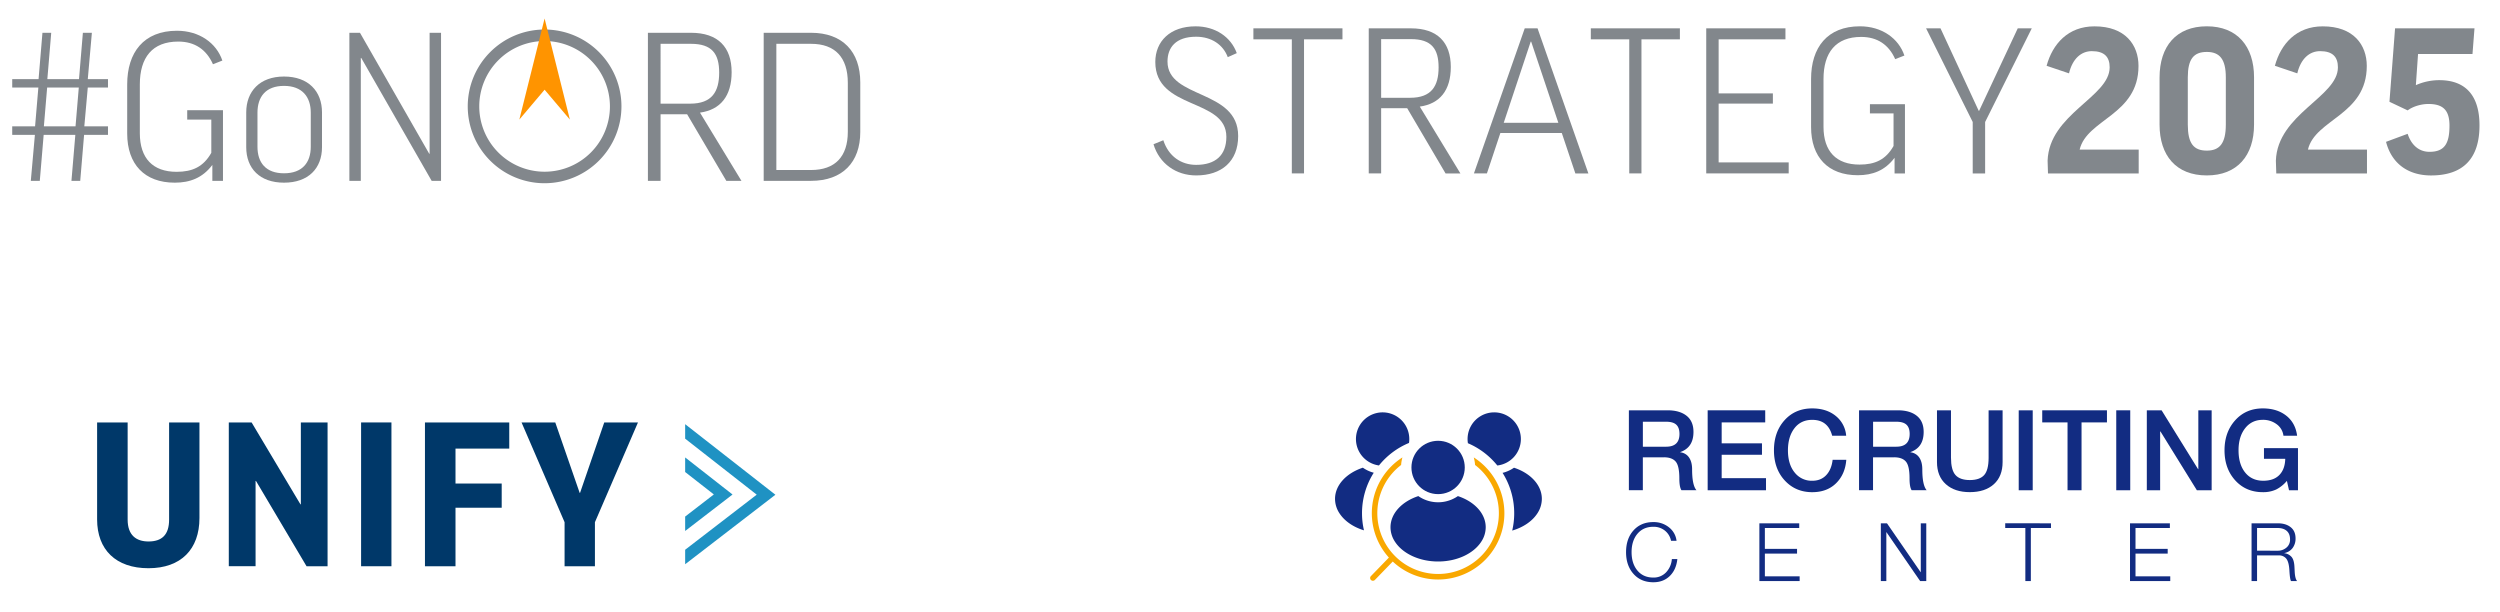 <svg xmlns="http://www.w3.org/2000/svg" id="Ebene_1" data-name="Ebene 1" viewBox="0 0 2646 648"><defs><style>.cls-1{fill:#82878c;}.cls-2{fill:#ff9400;}.cls-3{fill:#122c82;}.cls-4{fill:#f9a800;}.cls-5{fill:#1f92c3;}.cls-6{fill:#003869;}</style></defs><path class="cls-1" d="M12.94,83.76H40.82L44.93,34.7h9.29L50.11,83.76H83.62l4.1-49.06h9.52L92.91,83.76H114.3v8.87H92.91l-3.67,41.06H114.3v9.08H89L84.91,191.4H75.62l4.1-48.63H46.22l-4.1,48.63H32.61l4.32-48.63h-24v-9.08h24.2l3.47-41.06H12.94Zm33.5,49.93h33.5L83.4,92.63H49.9Z"></path><path class="cls-1" d="M235.34,64.1,225.4,68c-6.92-15.56-19.23-24-36.75-24C161.2,44,148,60.86,148,89.39V141c0,26.58,13.83,40.85,38.9,40.85,16.65,0,28.32-5.18,36.75-20.1V126.56h-25.5v-9.94H236V191.4H224.75V174.54c-10.38,13.83-23.78,18.8-39.77,18.8-32,0-50.36-19.45-50.36-52.08V89.39c0-33.94,17.5-56.84,52.73-56.84C210.92,32.55,229.07,45.51,235.34,64.1Z"></path><path class="cls-1" d="M340.81,155.74c0,22.48-14.48,37.6-40.2,37.6s-40-15.12-40-37.6V119c0-22.26,14.26-38,40-38s40.2,15.55,40.2,38Zm-68.3-.43c0,16.86,8.86,28.1,28.1,28.1s28.31-11.24,28.31-28.1v-36.1c0-16.64-9.07-28.31-28.31-28.31-19.46,0-28.1,11.67-28.1,28.31Z"></path><path class="cls-1" d="M381,34.7l73.27,128h.43V34.7h12.1V191.4h-9.94L382.31,61.29h-.43V191.4h-12.1V34.7Z"></path><path class="cls-1" d="M727.25,120.94h-28.1V191.4h-13.4V34.7h45.61c28.52,0,43,15.13,43,41.71,0,25.3-11.89,39.78-33.5,42.8l43.88,72.19h-16Zm-28.1-11.23H730.5c23.12,0,30.68-12.76,30.68-32.86,0-19.89-7.56-30.47-29.82-30.47H699.15Z"></path><path class="cls-1" d="M858.43,34.7c33.29,0,52.09,19.89,52.09,52.53v52.51c0,32-18.8,51.66-52.09,51.66H808.29V34.7Zm0,11.68H821.69V179.94h36.74c25.29,0,38.9-14.05,38.9-40.41V87.66C897.33,60.86,883.93,46.38,858.43,46.38Z"></path><path class="cls-1" d="M576.4,193.93a81.34,81.34,0,1,1,81.34-81.34A81.42,81.42,0,0,1,576.4,193.93Zm0-150.49a69.15,69.15,0,1,0,69.15,69.15A69.23,69.23,0,0,0,576.4,43.44Z"></path><polygon class="cls-2" points="576.4 19.59 549.66 126.56 576.4 94.94 603.15 126.56 576.4 19.59"></polygon><path class="cls-3" d="M1749.89,552.58a25.57,25.57,0,0,1,16.56,5.56,21.15,21.15,0,0,1,8,14.21h-5.82a18.33,18.33,0,0,0-6.5-10.74,18.91,18.91,0,0,0-12.24-4.06q-10.61,0-16.82,7.4t-6.2,19.47q0,12.06,6.2,19.47t16.82,7.4a18,18,0,0,0,13.39-5.43,22.65,22.65,0,0,0,6.21-14.17h5.82q-1.2,11.29-8,17.93t-17.42,6.64q-13.1,0-21-8.86t-7.87-23q0-14.29,7.92-23.07T1749.89,552.58Z"></path><path class="cls-3" d="M1904.3,553.87v5h-36.37v22.08H1902v5h-34.06V610h36.8v5h-42.62v-61.1Z"></path><path class="cls-3" d="M1997.18,553.87l35.6,51.69h.18V553.87h5.81V615h-6.5l-35.6-51.69h-.17V615h-5.82v-61.1Z"></path><path class="cls-3" d="M2170.76,553.87v5h-21.31V615h-5.82V558.83h-21.31v-5Z"></path><path class="cls-3" d="M2296.59,553.87v5h-36.37v22.08h34.06v5h-34.06V610H2297v5H2254.4v-61.1Z"></path><path class="cls-3" d="M2410.86,553.87q8.4,0,13.57,4.1t5.18,11.81a16.41,16.41,0,0,1-3.13,10.27,14.28,14.28,0,0,1-8.77,5.31v.17a11.83,11.83,0,0,1,7.83,4.11q2.7,3.33,2.95,11.21l.18,3.6q.33,7.88,2.56,10.52h-6.42c-.8-1.2-1.36-4.93-1.71-11.21q-.51-9-3.29-12.45a9.68,9.68,0,0,0-8-3.47h-22.94V615h-5.82v-61.1Zm-.17,29a13.91,13.91,0,0,0,9.25-3.25,10.78,10.78,0,0,0,3.85-8.65c0-3.94-1.14-6.94-3.43-9s-5.5-3.12-9.67-3.12h-21.82v24Z"></path><path class="cls-3" d="M1765,434.27q12.79,0,20.09,5.81t7.28,17.07q0,16.47-14,21.33v.24a12.75,12.75,0,0,1,9.36,5.57q3.21,4.74,3.2,12.56,0,16.71,4.62,22h-15.88q-2.25-3.2-2.25-12.56,0-13.27-3.91-17.78t-12.44-4.5h-22.28v34.84H1724V434.27Zm-1.54,38.52q14.1,0,14.1-13.51,0-6.63-3.38-9.78t-10.84-3.14h-24.53v26.43Z"></path><path class="cls-3" d="M1868.31,434.27v12.8h-46.1v22.16h42.66v12.09h-42.66v24.77h46.93v12.8h-61.75V434.27Z"></path><path class="cls-3" d="M1918.08,432.26q15.06,0,24.83,7.94a29.73,29.73,0,0,1,11.08,21h-14.81q-4.4-16.83-21.1-16.83-12,0-18.84,8.89t-6.88,23.34q0,14.82,7.12,23.53a22.88,22.88,0,0,0,18.6,8.71q9.14,0,14.76-5.93t6.81-16.23h14.46q-1.18,15.29-10.78,24.76t-25.25,9.49q-17.65,0-29.09-12.39t-11.44-31.94q0-19.43,11.26-31.88T1918.08,432.26Z"></path><path class="cls-3" d="M2008.62,434.27q12.81,0,20.09,5.81t7.29,17.07q0,16.47-14,21.33v.24a12.77,12.77,0,0,1,9.37,5.57q3.19,4.74,3.2,12.56,0,16.71,4.62,22h-15.88q-2.25-3.2-2.25-12.56,0-13.27-3.91-17.78t-12.45-4.5h-22.28v34.84h-14.81V434.27Zm-1.54,38.52q14.1,0,14.11-13.51,0-6.63-3.38-9.78T2007,446.36h-24.53v26.43Z"></path><path class="cls-3" d="M2064.92,434.27v50q0,13.15,4.74,18.48t15.17,5.34q10.43,0,15.16-5.22t4.75-18.25V434.27h14.81V489q0,15.17-9.3,23.52t-25.42,8.36q-16,0-25.37-8.42T2050.1,489V434.27Z"></path><path class="cls-3" d="M2151.43,434.27v84.62h-14.82V434.27Z"></path><path class="cls-3" d="M2230,434.27v12.8h-26.9v71.82h-14.82V447.07H2161.5v-12.8Z"></path><path class="cls-3" d="M2254.65,434.27v84.62h-14.81V434.27Z"></path><path class="cls-3" d="M2287.83,434.27l38.64,62.34h.24V434.27h14.1v84.62h-15.65l-38.51-62.22h-.36v62.22h-14.1V434.27Z"></path><path class="cls-3" d="M2395,432.26q14.93,0,24.71,7.64t11.55,21.28h-14.46a17.6,17.6,0,0,0-7.29-12.27,23.86,23.86,0,0,0-14.51-4.56q-11.74,0-18.73,8.89t-7,23.34q0,14.82,7,23.53t19.2,8.71q11.14,0,17.07-6.17t6.16-17.06h-22.52V474.33h36v44.56h-9.48l-2.25-9.95a36.3,36.3,0,0,1-11.32,9.12,32.15,32.15,0,0,1-14.16,2.85q-17.89,0-29.22-12.51t-11.31-31.82q0-19.2,11.31-31.76T2395,432.26Z"></path><path class="cls-3" d="M1491.6,464.68a26.73,26.73,0,0,1-.3,4.12,80.46,80.46,0,0,0-31.81,23.84,28.23,28.23,0,1,1,32.11-28Z"></path><path class="cls-3" d="M1441.56,543.2a78.3,78.3,0,0,0,2.08,18.1c-11.39-3.44-20.64-9.89-25.9-17.95A27.84,27.84,0,0,1,1413,528c0-14.63,12.06-27.24,29.46-33a36,36,0,0,0,11.53,5.34A79.71,79.71,0,0,0,1441.56,543.2Z"></path><path class="cls-3" d="M1609.7,464.68a28.18,28.18,0,0,1-24.93,28,80.46,80.46,0,0,0-31.14-23.58,26.88,26.88,0,0,1-.35-4.44,28.21,28.21,0,1,1,56.42,0Z"></path><path class="cls-3" d="M1631.89,528a28.08,28.08,0,0,1-4.76,15.38c-5.34,8.23-14.89,14.77-26.62,18.19a80.27,80.27,0,0,0-10.19-61.1c1-.23,2-.53,3-.85.78-.29,1.57-.58,2.3-.9a.18.18,0,0,0,.15-.06c.67-.26,1.28-.56,1.9-.85.2-.09.37-.2.55-.29.61-.32,1.25-.64,1.84-1,.82-.47,1.6-1,2.36-1.49C1619.8,500.73,1631.89,513.34,1631.89,528Z"></path><path class="cls-4" d="M1592.24,543.19a70.12,70.12,0,0,1-118.15,51.13l-18.91,19.49a2.92,2.92,0,1,1-4.19-4.07l19-19.61a70.05,70.05,0,0,1,14.34-106,40.24,40.24,0,0,0-1.39,8,64.32,64.32,0,1,0,78.28,0,40.24,40.24,0,0,0-1.39-8A70.12,70.12,0,0,1,1592.24,543.19Z"></path><circle class="cls-3" cx="1522.09" cy="494.76" r="28.22"></circle><path class="cls-3" d="M1572.48,558.06a27.81,27.81,0,0,1-4.77,15.36c-8,12.34-25.42,20.87-45.6,20.87s-37.62-8.53-45.63-20.87a27.81,27.81,0,0,1-4.77-15.36c0-14.65,12.07-27.26,29.46-33a36.46,36.46,0,0,0,19.47,6.51c.48,0,.95,0,1.44,0s1,0,1.45,0c.9,0,1.81-.11,2.69-.19a36.73,36.73,0,0,0,7.69-1.73c.8-.28,1.58-.56,2.33-.88a.52.52,0,0,0,.15-.07c.65-.25,1.27-.56,1.9-.86.19-.08.36-.19.53-.28.63-.32,1.25-.64,1.86-1,.82-.47,1.59-1,2.35-1.49C1560.41,530.8,1572.48,543.41,1572.48,558.06Z"></path><path class="cls-1" d="M1309,56.24l-9.54,4.24c-4.87-13.14-17.16-21.61-33.48-21.61-21.81,0-30.3,11.66-30.3,26.27,0,39.83,74.79,29,74.79,78.8,0,26.91-17.58,41.73-44.49,41.73-21.17,0-39-12.5-45.12-33l10.39-4.25c5.51,17,18.84,26.07,34.73,26.07,20.33,0,32-10,32-29.67,0-41.31-75.21-28.17-75.21-79.23,0-21.82,15.67-37.72,42.58-37.72C1286.27,27.84,1302.81,39.08,1309,56.24Z"></path><path class="cls-1" d="M1420.86,30V41.63h-40.68V183.56h-12.91V41.63h-40.68V30Z"></path><path class="cls-1" d="M1489.35,114.49H1461.8v69.07h-13.12V30h44.69c28,0,42.16,14.82,42.16,40.88,0,24.78-11.65,39-32.83,41.94l43,70.77H1530Zm-27.55-11h30.72c22.67,0,30.1-12.51,30.1-32.19,0-19.5-7.43-29.89-29.25-29.89H1461.8Z"></path><path class="cls-1" d="M1573.74,183.56H1560L1613.78,30h13.56l53.81,153.59h-13.78L1653,140.76h-65ZM1591.53,130h57.83l-28.79-86h-.44Z"></path><path class="cls-1" d="M1778,30V41.63h-40.68V183.56h-12.91V41.63h-40.68V30Z"></path><path class="cls-1" d="M1889.72,30V41.63H1819V98.82h57.42v10.8H1819v62.29h74.15v11.65h-87.27V30Z"></path><path class="cls-1" d="M2015.62,58.79l-9.75,3.81c-6.77-15.26-18.84-23.52-36-23.52C1943,39.08,1930,55.6,1930,83.56V134.2c0,26.06,13.56,40,38.13,40,16.31,0,27.74-5.07,36-19.69V120h-25v-9.73h37.08v73.29h-11V167c-10.18,13.56-23.3,18.45-39,18.45-31.36,0-49.37-19.07-49.37-51.07V83.56c0-33.26,17.16-55.72,51.69-55.72C1991.69,27.84,2009.47,40.57,2015.62,58.79Z"></path><path class="cls-1" d="M2101.06,129.12v54.44h-13.14V129.12L2038.57,30h15.26l40.44,87.27h.44L2135.59,30h14.84Z"></path><path class="cls-1" d="M2263.39,69.8c0,52.12-54.65,56.14-62.29,88.55h62.49v25.21h-96l-.41-13.55c1.69-49.37,65.68-67.38,65.68-98.72,0-11-5.53-17.16-18.86-17.16-11.45,0-20.55,8.26-24.16,23.51l-23.72-8c6.36-23.31,22.87-41.75,50.63-41.75C2249.41,27.84,2263.39,47.55,2263.39,69.8Z"></path><path class="cls-1" d="M2385.68,131.88c0,32.83-17.78,53.79-50,53.79-32.42,0-50-21-50-53.79V82.07c0-33,17.57-54.23,50-54.23,32.21,0,50,21.2,50,54Zm-70.11,0c0,19.91,6.15,27.53,20.12,27.53,13.56,0,20.12-7.62,20.12-27.53v-50c0-19.27-6.56-26.91-20.12-26.91-14,0-20.12,7.64-20.12,26.91Z"></path><path class="cls-1" d="M2505,69.8c0,52.12-54.65,56.14-62.28,88.55h62.49v25.21h-96l-.42-13.55c1.7-49.37,65.66-67.38,65.66-98.72,0-11-5.51-17.16-18.84-17.16-11.44,0-20.55,8.26-24.15,23.51l-23.72-8c6.35-23.31,22.87-41.75,50.63-41.75C2491,27.84,2505,47.55,2505,69.8Z"></path><path class="cls-1" d="M2529,107.72,2534.94,30H2619l-2.11,27.12h-57.62l-2.32,33a61.21,61.21,0,0,1,24.77-5.28c29,0,42.58,17.57,42.58,47.85,0,35-17.16,53-51.27,53-23.51,0-41.5-11.86-47.65-35.58l22.87-8.48c4.25,12.93,12.92,19.06,23.1,19.06,16.09,0,21.18-8.88,21.18-27.74,0-16.54-7-22.89-22.25-22.89-8,0-16.73,2.75-22,6.79Z"></path><polygon class="cls-5" points="820.68 523.64 725.17 597.19 725.17 581.85 800.9 523.55 725.17 464.29 725.17 448.95 820.68 523.64"></polygon><polygon class="cls-5" points="775.31 523.39 725.17 561.99 725.17 546.73 755.52 523.31 725.17 499.58 725.17 484.15 775.31 523.39"></polygon><path class="cls-6" d="M211.1,447.11V548.29c0,33-19.52,53.12-53.95,53.12s-54.37-19.53-54.37-51.65V447.11H135.1V550c0,16.38,9,23.1,22.05,23.1,14.28,0,21.83-7.14,21.83-23.1V447.11Z"></path><path class="cls-6" d="M266.3,447.11,318,533.81h.42v-86.7H346.7v152.2H324.45L270.92,509h-.42v90.27H242.16V447.11Z"></path><path class="cls-6" d="M414.3,447.11v152.2H382.18V447.11Z"></path><path class="cls-6" d="M539,447.11v27.71H482.1v36.95H531v25.61H482.1v61.93H449.77V447.11Z"></path><path class="cls-6" d="M629.67,552.7v46.61H597.55V552.7L552,447.11h35.69l25.82,74.52h.42l25.61-74.52h35.69Z"></path></svg>